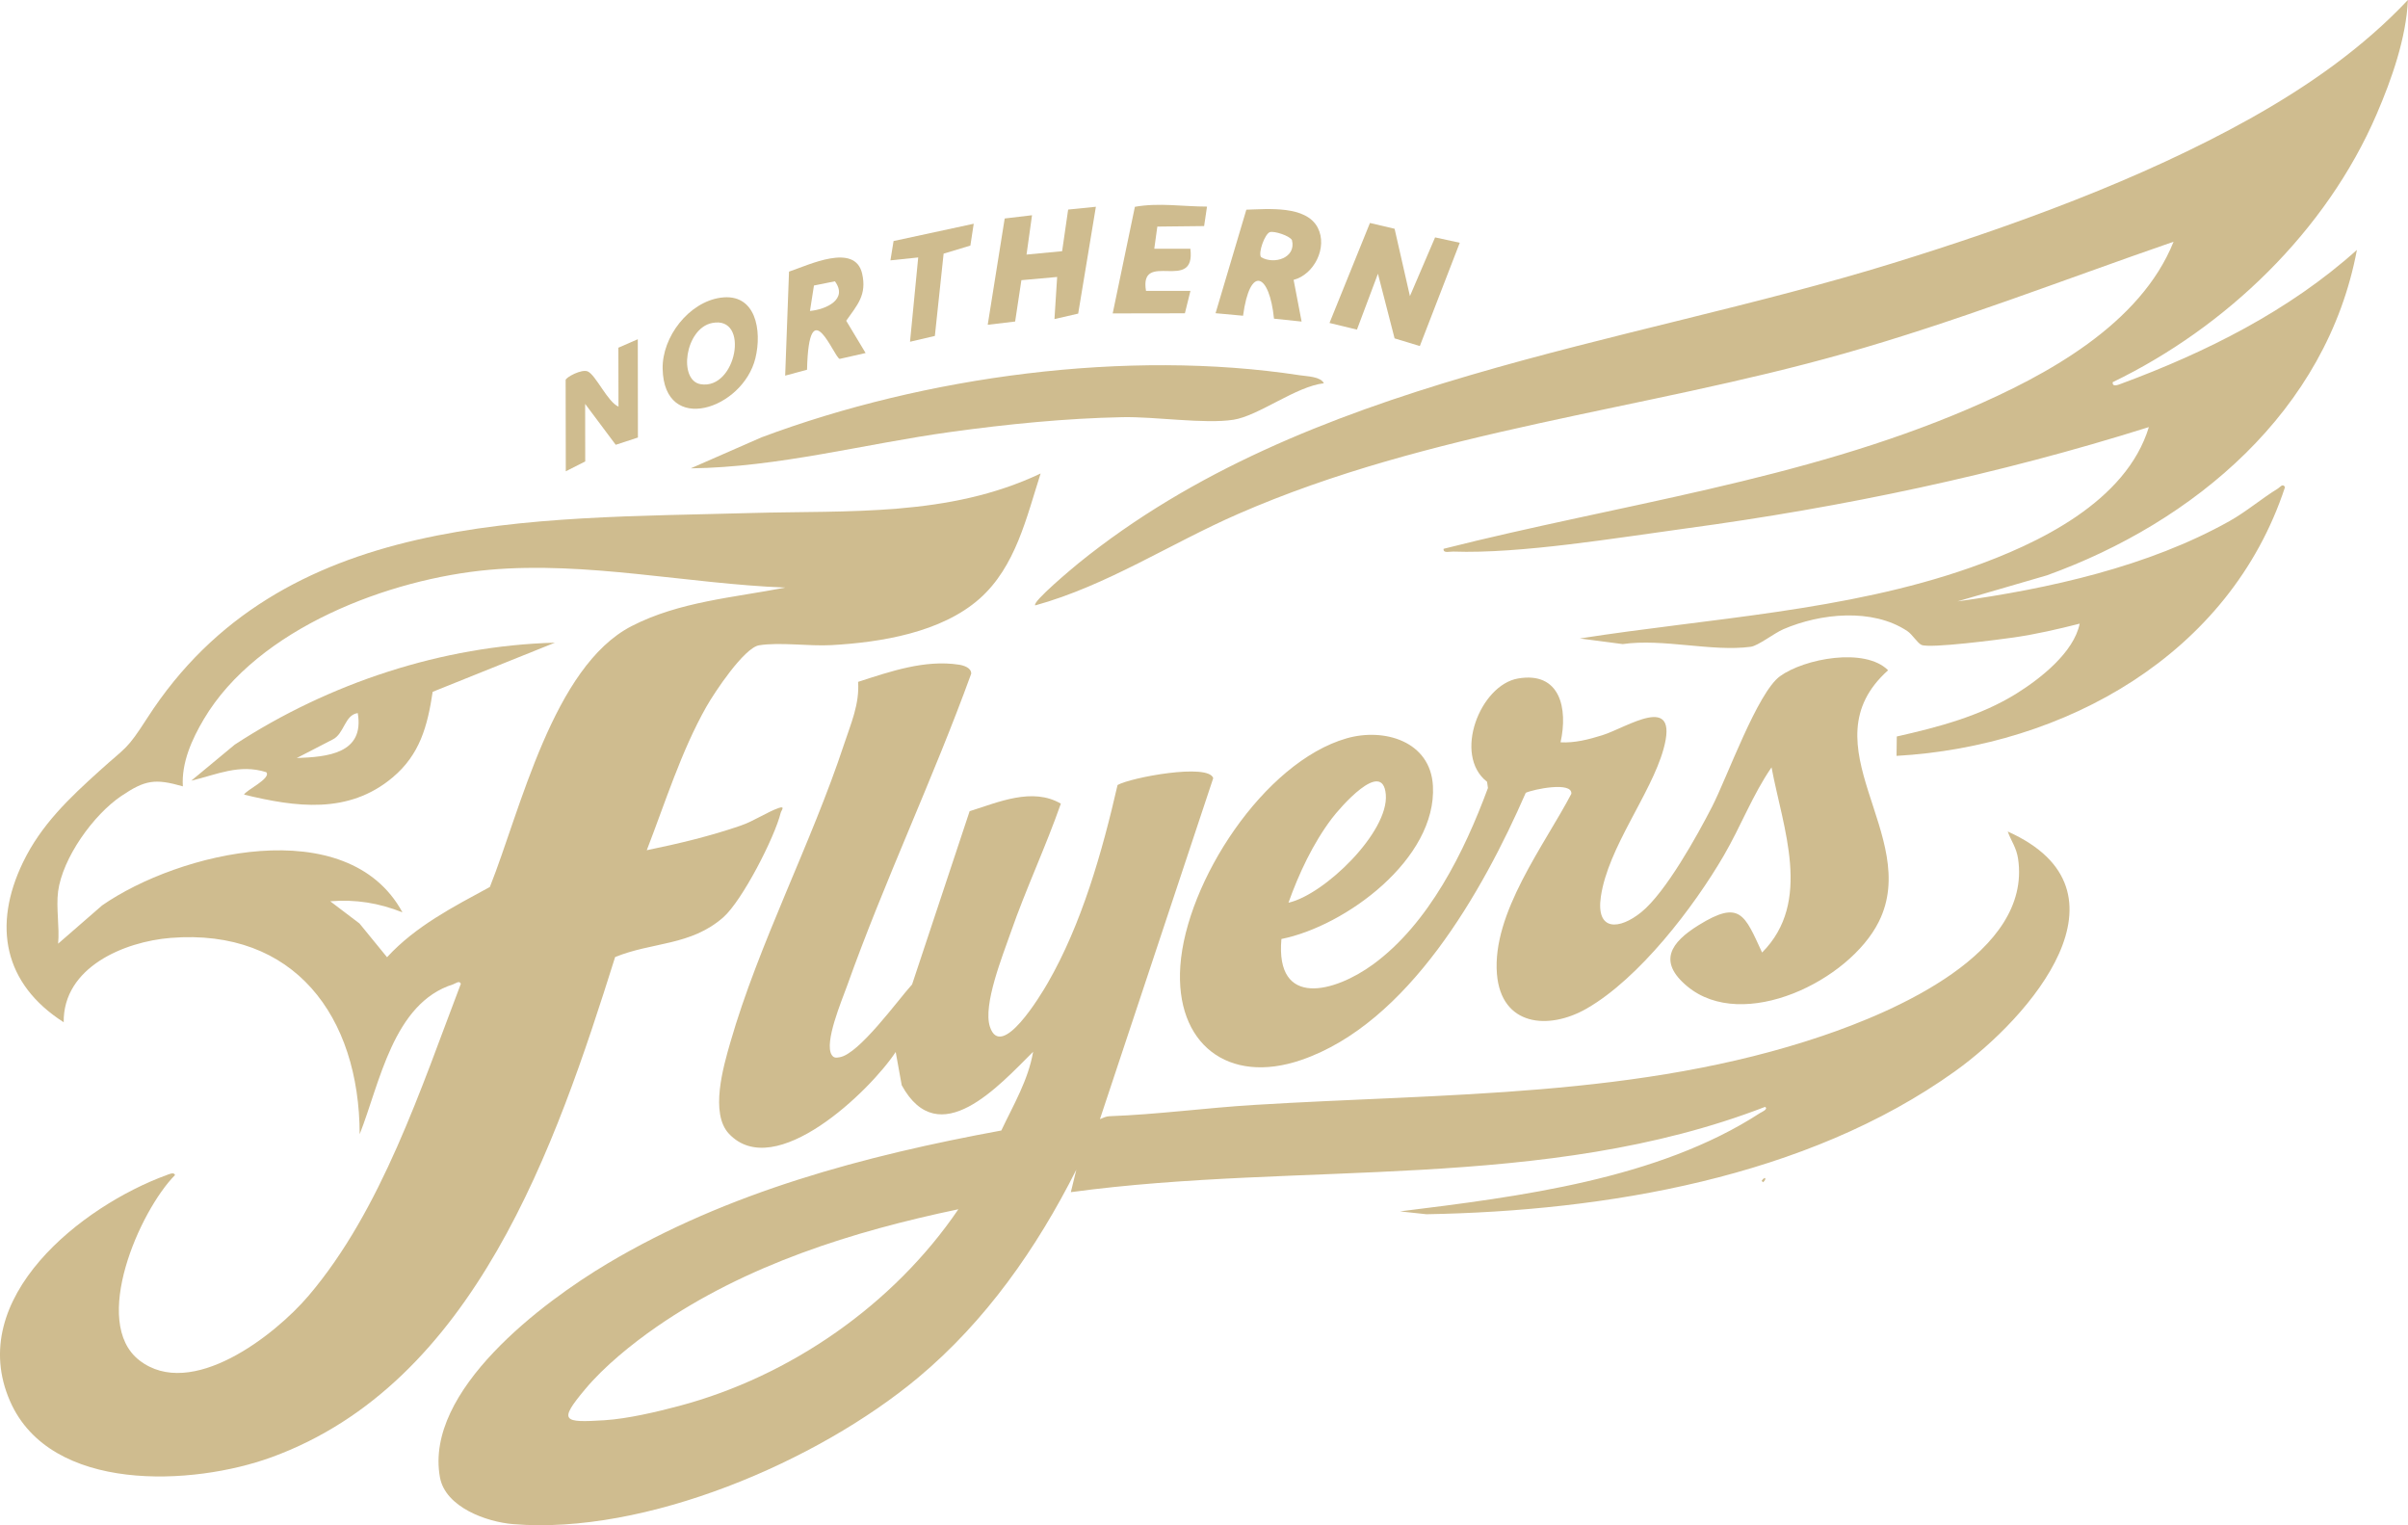 <svg width="60" height="38" viewBox="0 0 60 38" fill="none" xmlns="http://www.w3.org/2000/svg">
<g clip-path="url(#clip0_2040_390)">
<path d="M43.895 29.416C43.919 29.389 43.935 29.351 43.986 29.347C43.993 29.399 43.959 29.427 43.927 29.454C43.916 29.441 43.906 29.429 43.895 29.416Z" fill="#CFBC8F"/>
<path d="M16.117 21.181C16.901 21.02 17.695 20.831 18.454 20.569C18.784 20.456 19.124 20.225 19.404 20.129C19.576 20.07 19.466 20.193 19.453 20.248C19.302 20.863 18.492 22.442 18.02 22.855C17.208 23.567 16.248 23.465 15.327 23.843C13.842 28.566 11.823 34.462 6.762 36.305C4.81 37.016 1.261 37.207 0.252 34.911C-0.882 32.331 2.054 30.038 4.153 29.274C4.212 29.253 4.336 29.192 4.361 29.274C3.482 30.163 2.256 32.944 3.472 33.889C4.76 34.89 6.84 33.278 7.689 32.28C9.509 30.143 10.492 27.103 11.483 24.509C11.449 24.415 11.345 24.506 11.289 24.523C9.797 24.991 9.464 26.987 8.962 28.256C8.955 25.327 7.337 23.118 4.25 23.366C3.099 23.459 1.571 24.094 1.587 25.467C0.095 24.514 -0.191 23.061 0.575 21.479C1.026 20.546 1.728 19.882 2.478 19.205C3.16 18.588 3.147 18.7 3.668 17.89C7.003 12.705 13.244 12.935 18.697 12.781C21.153 12.712 23.637 12.882 25.929 11.796C25.576 12.894 25.307 14.115 24.413 14.911C23.46 15.758 21.952 16.003 20.714 16.072C20.16 16.103 19.433 15.993 18.915 16.076C18.543 16.135 17.8 17.253 17.598 17.611C16.974 18.714 16.573 20.001 16.116 21.18L16.117 21.181ZM1.447 22.217C1.395 22.611 1.487 23.104 1.448 23.51L2.545 22.556C4.45 21.232 8.658 20.209 10.028 22.729C9.438 22.495 8.864 22.402 8.228 22.453L8.958 23.007L9.644 23.847C10.358 23.07 11.297 22.591 12.206 22.097C12.972 20.175 13.78 16.605 15.738 15.598C16.927 14.986 18.279 14.889 19.568 14.638C17.138 14.544 14.619 13.979 12.197 14.195C9.702 14.417 6.421 15.65 5.079 17.916C4.783 18.416 4.52 18.996 4.556 19.59C3.862 19.392 3.617 19.43 3.026 19.828C2.33 20.296 1.558 21.369 1.446 22.217H1.447Z" fill="#CFBC8F"/>
<path d="M24.16 20.209C24.874 19.986 25.724 19.607 26.433 20.021C26.054 21.104 25.561 22.147 25.184 23.231C24.989 23.794 24.486 25.035 24.666 25.58C24.947 26.436 25.933 24.788 26.099 24.502C26.954 23.024 27.465 21.218 27.846 19.557C28.177 19.368 30.115 19.008 30.23 19.386L27.407 27.881C27.488 27.849 27.553 27.812 27.645 27.808C28.848 27.764 30.048 27.6 31.247 27.527C35.987 27.234 40.862 27.349 45.41 25.807C47.188 25.205 50.63 23.746 50.285 21.398C50.244 21.117 50.116 20.961 50.026 20.715C53.323 22.191 50.581 25.351 48.711 26.69C45.007 29.341 39.995 30.171 35.543 30.25L34.883 30.179C37.841 29.812 41.305 29.385 43.853 27.73C43.885 27.709 44.075 27.63 43.979 27.576C38.473 29.7 32.426 28.922 26.682 29.7L26.819 29.14C25.833 31.098 24.562 32.913 22.879 34.319C20.364 36.419 16.08 38.245 12.783 37.97C12.13 37.916 11.098 37.553 10.962 36.804C10.569 34.641 13.533 32.433 15.139 31.477C18.131 29.695 21.551 28.789 24.95 28.164C25.249 27.53 25.622 26.908 25.742 26.203C24.896 27.043 23.396 28.729 22.468 27.036L22.318 26.208C21.681 27.175 19.312 29.462 18.164 28.246C17.686 27.739 18.021 26.58 18.198 25.968C18.905 23.513 20.216 21.01 21.028 18.552C21.198 18.038 21.42 17.541 21.381 16.987C22.173 16.731 23.046 16.428 23.893 16.559C24.008 16.576 24.207 16.635 24.199 16.785C23.248 19.406 22.041 21.94 21.105 24.565C20.978 24.92 20.527 25.979 20.725 26.283C20.78 26.364 20.835 26.352 20.919 26.339C21.402 26.265 22.374 24.913 22.727 24.524L24.161 20.207L24.16 20.209ZM23.88 30.126C21.246 30.677 18.593 31.51 16.359 33.056C15.745 33.482 15.057 34.038 14.577 34.613C13.911 35.409 14.025 35.447 15.063 35.382C15.64 35.345 16.361 35.175 16.926 35.025C19.692 34.289 22.265 32.502 23.88 30.126Z" fill="#CFBC8F"/>
<path d="M52.643 9.523C52.627 9.653 52.788 9.584 52.852 9.56C54.967 8.777 57.035 7.746 58.727 6.226C57.973 10.244 54.664 13.013 51.004 14.333L48.774 14.982C51.05 14.667 53.532 14.116 55.554 12.981C55.978 12.743 56.354 12.418 56.76 12.17C56.813 12.138 56.881 12.031 56.935 12.137C55.559 16.316 51.443 18.593 47.256 18.831L47.262 18.348C48.291 18.116 49.344 17.841 50.251 17.274C50.845 16.903 51.676 16.25 51.819 15.537C51.283 15.674 50.732 15.8 50.184 15.88C49.821 15.932 48.082 16.16 47.877 16.066C47.775 16.019 47.651 15.807 47.526 15.723C46.656 15.142 45.357 15.279 44.437 15.675C44.201 15.777 43.81 16.088 43.623 16.113C42.661 16.243 41.435 15.901 40.433 16.046L39.364 15.906C42.581 15.403 45.994 15.23 49.085 14.145C50.788 13.547 52.979 12.497 53.543 10.64C49.783 11.825 45.922 12.636 42.015 13.164C40.302 13.396 37.885 13.801 36.211 13.741C36.127 13.737 35.953 13.793 35.97 13.672C40.335 12.567 44.873 11.975 49.042 10.188C50.984 9.356 53.332 8.086 54.159 6.022C51.425 6.966 48.73 8.022 45.942 8.81C40.933 10.227 35.637 10.712 30.848 12.805C29.156 13.543 27.589 14.585 25.796 15.082C25.7 15.003 26.771 14.115 26.87 14.034C32.555 9.431 40.4 8.647 47.169 6.555C50.143 5.636 53.351 4.473 56.07 2.952C57.5 2.152 58.871 1.197 59.999 -0.002C59.952 0.953 59.599 1.961 59.219 2.844C57.962 5.764 55.46 8.159 52.642 9.521L52.643 9.523Z" fill="#CFBC8F"/>
<path d="M44.142 19.116C43.676 19.789 43.374 20.589 42.956 21.307C42.201 22.606 40.84 24.377 39.537 25.125C38.58 25.674 37.406 25.561 37.299 24.265C37.175 22.745 38.484 21.054 39.153 19.776C39.184 19.462 38.21 19.662 38.017 19.751C36.945 22.207 35.091 25.492 32.424 26.407C30.597 27.033 29.276 26.002 29.41 24.067C29.555 21.972 31.49 18.988 33.553 18.394C34.486 18.126 35.643 18.463 35.704 19.578C35.804 21.396 33.529 23.072 31.929 23.393C31.773 25.127 33.258 24.724 34.217 24.023C35.605 23.006 36.489 21.217 37.075 19.631L37.053 19.477C36.198 18.812 36.878 17.066 37.825 16.903C38.873 16.723 39.073 17.644 38.884 18.493C39.236 18.513 39.589 18.421 39.923 18.317C40.533 18.128 41.854 17.223 41.448 18.668C41.133 19.789 40.07 21.109 39.889 22.334C39.759 23.212 40.353 23.166 40.898 22.723C41.505 22.231 42.289 20.819 42.659 20.098C43.039 19.357 43.788 17.256 44.353 16.846C44.958 16.408 46.466 16.12 47.046 16.698C44.969 18.554 47.886 20.809 46.815 22.961C46.082 24.434 43.432 25.729 42.041 24.572C41.299 23.954 41.632 23.477 42.326 23.047C43.36 22.407 43.471 22.792 43.906 23.73C45.167 22.465 44.422 20.625 44.141 19.115L44.142 19.116ZM32.105 22.489C33.002 22.288 34.608 20.728 34.53 19.793C34.453 18.884 33.378 20.134 33.182 20.395C32.717 21.011 32.365 21.76 32.105 22.488V22.489Z" fill="#CFBC8F"/>
<path d="M32.988 9.548C32.289 9.627 31.361 10.36 30.735 10.457C30.012 10.569 28.788 10.376 27.968 10.393C26.555 10.421 25.094 10.567 23.691 10.761C21.533 11.058 19.401 11.64 17.211 11.668L18.973 10.896C23.034 9.375 28.084 8.689 32.389 9.349C32.571 9.377 32.907 9.38 32.986 9.548H32.988Z" fill="#CFBC8F"/>
<path d="M35.131 7.377L35.758 5.914L36.373 6.048L35.378 8.621L34.749 8.43L34.334 6.82L33.811 8.212L33.127 8.046L34.135 5.555L34.749 5.699L35.131 7.377Z" fill="#CFBC8F"/>
<path d="M32.233 6.972L32.432 8.011L31.744 7.939C31.63 6.808 31.146 6.587 30.973 7.866L30.288 7.803L31.055 5.224C31.586 5.209 32.547 5.111 32.836 5.676C33.085 6.165 32.744 6.84 32.233 6.972ZM31.644 5.782C31.518 5.818 31.343 6.301 31.422 6.407C31.751 6.6 32.302 6.422 32.192 5.983C32.135 5.872 31.752 5.751 31.645 5.782H31.644Z" fill="#CFBC8F"/>
<path d="M27.306 5.151L26.865 7.813L26.274 7.949L26.341 6.9L25.45 6.98L25.294 8.01L24.611 8.091L25.034 5.443L25.715 5.362L25.578 6.342L26.465 6.258L26.615 5.221L27.306 5.151Z" fill="#CFBC8F"/>
<path d="M21.568 8.795L20.923 8.941C20.781 8.911 20.156 7.186 20.109 9.211L19.564 9.358L19.66 6.767C20.142 6.607 21.303 6.037 21.482 6.817C21.603 7.35 21.361 7.597 21.085 7.991L21.569 8.796L21.568 8.795ZM20.182 7.747C20.583 7.709 21.136 7.459 20.803 7.008L20.281 7.113L20.182 7.747Z" fill="#CFBC8F"/>
<path d="M17.951 7.417C18.839 7.289 18.99 8.241 18.822 8.925C18.511 10.194 16.544 10.855 16.511 9.186C16.496 8.39 17.165 7.53 17.951 7.417ZM17.743 8.047C17.067 8.183 16.895 9.475 17.456 9.571C18.35 9.724 18.694 7.855 17.743 8.047Z" fill="#CFBC8F"/>
<path d="M27.725 7.808L28.278 5.152C28.884 5.045 29.464 5.146 30.075 5.147L30.003 5.632L28.837 5.645L28.761 6.197H29.66C29.804 7.314 28.379 6.212 28.555 7.247H29.662L29.524 7.805L27.724 7.808H27.725Z" fill="#CFBC8F"/>
<path d="M15.892 8.452L15.895 10.9L15.342 11.081L14.58 10.062L14.582 11.496L14.098 11.741L14.094 9.468C14.094 9.404 14.493 9.185 14.646 9.254C14.848 9.346 15.141 10.017 15.411 10.13L15.408 8.662L15.893 8.451L15.892 8.452Z" fill="#CFBC8F"/>
<path d="M24.262 5.574L24.179 6.118L23.512 6.319L23.294 8.369L22.675 8.514L22.879 6.414L22.187 6.486L22.265 6.005L24.262 5.574Z" fill="#CFBC8F"/>
<path d="M13.826 16.011L10.781 17.235C10.652 18.09 10.464 18.797 9.781 19.37C8.681 20.293 7.371 20.109 6.081 19.796C6.126 19.687 6.769 19.391 6.634 19.237C5.961 19.024 5.402 19.298 4.766 19.449L5.849 18.551C8.194 17.019 11.022 16.085 13.826 16.011ZM8.915 17.765C8.585 17.809 8.582 18.281 8.287 18.424L7.394 18.885C8.148 18.857 9.088 18.78 8.914 17.765H8.915Z" fill="#CFBC8F"/>
</g>
<defs>
<clipPath id="clip0_2040_390">
<rect width="60" height="38" fill="white"/>
</clipPath>
</defs>
</svg>
